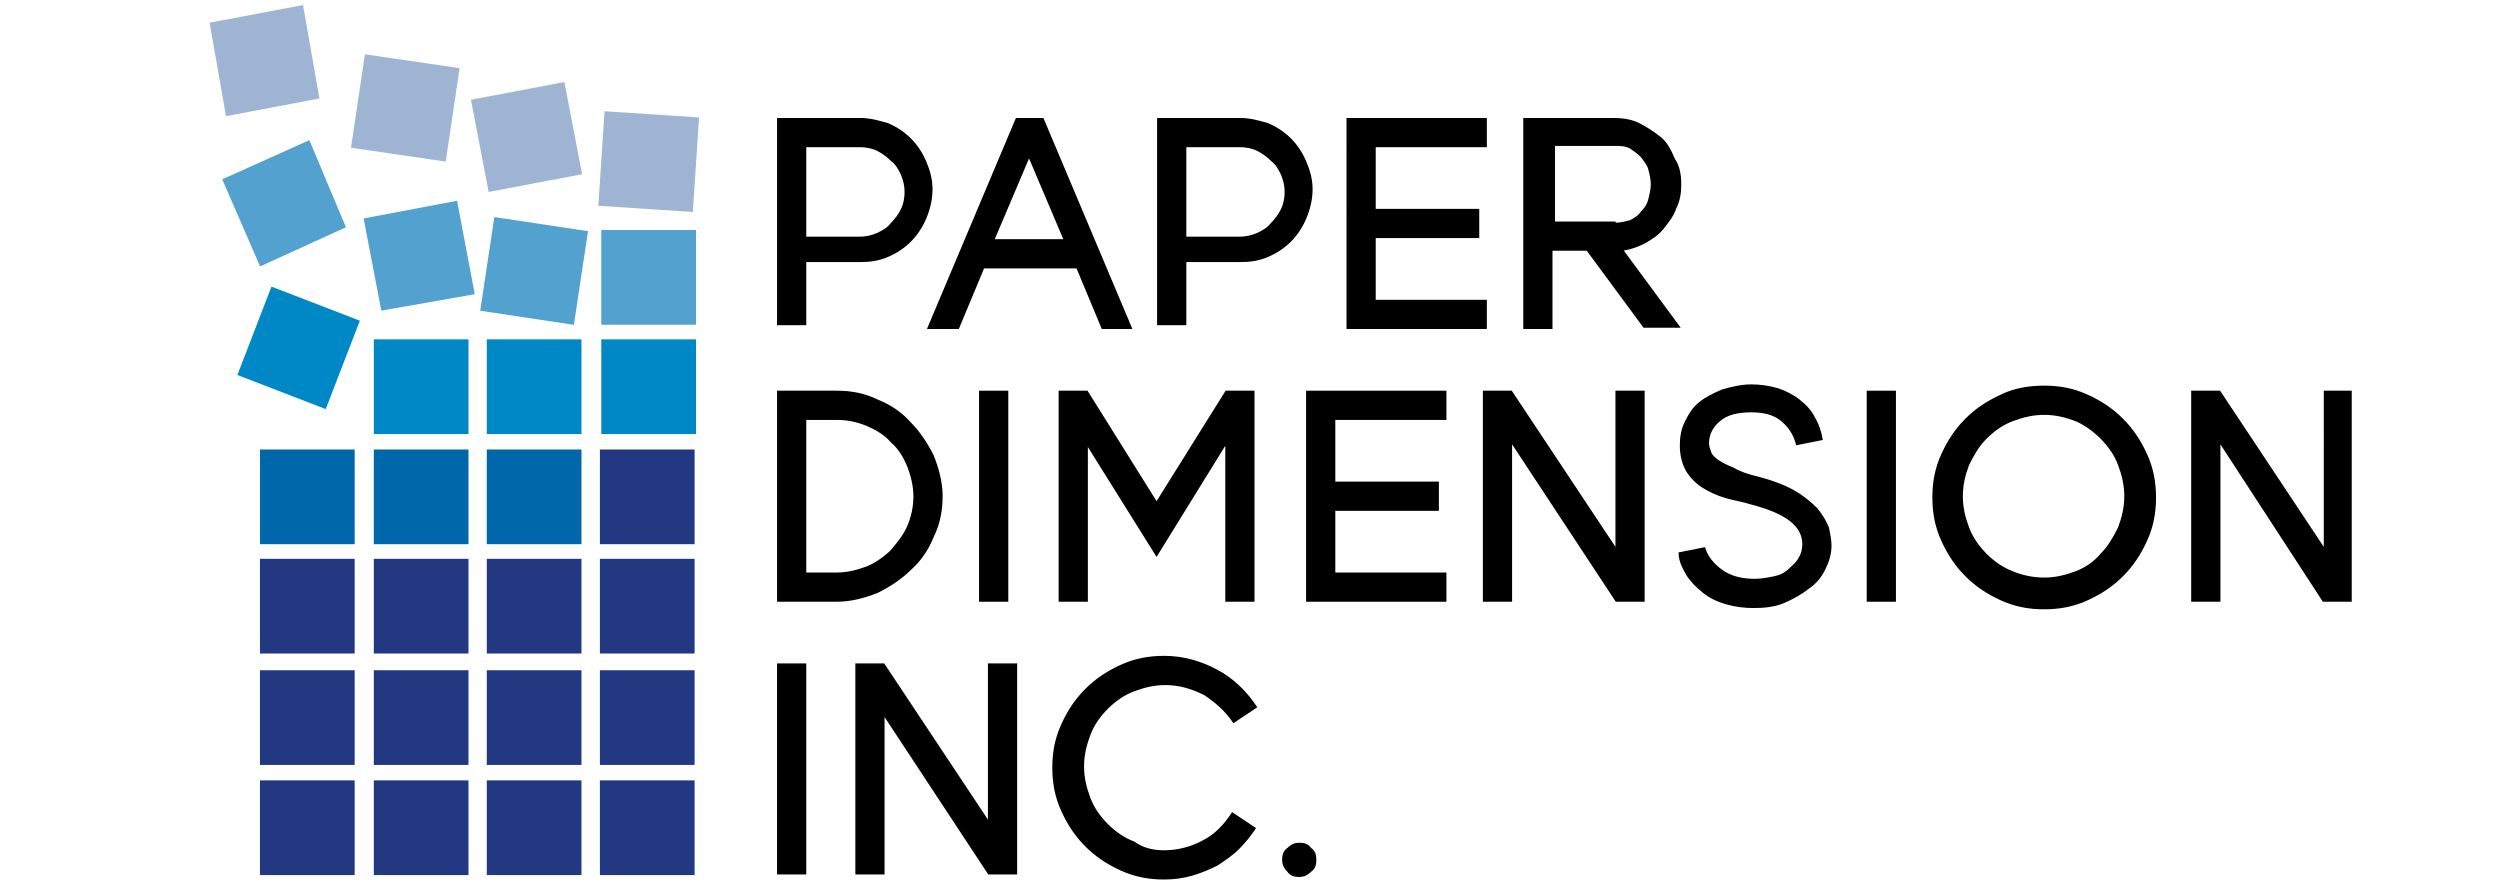 <?xml version="1.0" encoding="utf-8"?>
<!-- Generator: Adobe Illustrator 26.5.0, SVG Export Plug-In . SVG Version: 6.00 Build 0)  -->
<svg version="1.1" id="Layer_1" xmlns="http://www.w3.org/2000/svg" xmlns:xlink="http://www.w3.org/1999/xlink" x="0px" y="0px"
	 viewBox="0 0 198 70" style="enable-background:new 0 0 198 70;" xml:space="preserve">
<style type="text/css">
	.st0{fill:#223982;}
	.st1{fill:#0067AB;}
	.st2{fill:#0087C6;}
	.st3{fill:#52A1CE;}
	.st4{fill:#9EB4D2;}
	.st5{stroke:#000000;stroke-width:0.114;stroke-miterlimit:10;}
</style>
<rect x="47.5" y="44.4" transform="matrix(-1 -4.441748e-11 4.441748e-11 -1 102.512 96.159)" class="st0" width="7.5" height="7.5"/>
<rect x="38.5" y="44.4" transform="matrix(-1 -4.417590e-11 4.417590e-11 -1 84.553 96.159)" class="st0" width="7.5" height="7.5"/>
<rect x="29.6" y="44.4" transform="matrix(-1 -4.369317e-11 4.369317e-11 -1 66.705 96.159)" class="st0" width="7.5" height="7.5"/>
<rect x="20.6" y="44.4" transform="matrix(-1 -4.369317e-11 4.369317e-11 -1 48.69 96.159)" class="st0" width="7.5" height="7.5"/>
<rect x="38.5" y="35.7" transform="matrix(-1 -4.514135e-11 4.514135e-11 -1 84.553 78.8)" class="st1" width="7.5" height="7.5"/>
<rect x="29.6" y="35.7" transform="matrix(-1 -4.441748e-11 4.441748e-11 -1 66.705 78.8)" class="st1" width="7.5" height="7.5"/>
<rect x="20.6" y="35.7" transform="matrix(-1 -4.441748e-11 4.441748e-11 -1 48.69 78.8)" class="st1" width="7.5" height="7.5"/>
<rect x="47.5" y="53.1" transform="matrix(-1 -4.393476e-11 4.393476e-11 -1 102.512 113.683)" class="st0" width="7.5" height="7.5"/>
<rect x="38.5" y="53.1" transform="matrix(-1 -4.441748e-11 4.441748e-11 -1 84.553 113.683)" class="st0" width="7.5" height="7.5"/>
<rect x="29.6" y="53.1" transform="matrix(-1 -4.441748e-11 4.441748e-11 -1 66.705 113.683)" class="st0" width="7.5" height="7.5"/>
<rect x="20.6" y="53.1" transform="matrix(-1 -4.514135e-11 4.514135e-11 -1 48.69 113.683)" class="st0" width="7.5" height="7.5"/>
<rect x="47.5" y="26.9" transform="matrix(-1 -4.502100e-11 4.502100e-11 -1 102.622 61.277)" class="st2" width="7.5" height="7.5"/>
<rect x="38.5" y="26.9" transform="matrix(-1 -4.405510e-11 4.405510e-11 -1 84.553 61.277)" class="st2" width="7.5" height="7.5"/>
<rect x="29.6" y="26.9" transform="matrix(-1 -4.429669e-11 4.429669e-11 -1 66.705 61.277)" class="st2" width="7.5" height="7.5"/>
<rect x="47.5" y="18.2" transform="matrix(-1 -4.441748e-11 4.441748e-11 -1 102.622 43.918)" class="st3" width="7.5" height="7.5"/>
<rect x="38.5" y="17.8" transform="matrix(-0.989 -0.149 0.149 -0.989 80.876 49.068)" class="st3" width="7.5" height="7.5"/>
<polygon class="st3" points="30.2,24.6 37.6,23.3 36.2,15.9 28.8,17.3 "/>
<rect x="47.6" y="9.1" transform="matrix(-0.998 -6.536180e-02 6.536180e-02 -0.998 101.784 28.98)" class="st4" width="7.5" height="7.5"/>
<polygon class="st4" points="38.7,15.2 46.1,13.8 44.7,6.5 37.3,7.9 "/>
<polygon class="st2" points="18.8,29.7 25.8,32.4 28.5,25.4 21.5,22.7 "/>
<polygon class="st4" points="27.8,11.7 35.3,12.8 36.4,5.4 28.9,4.3 "/>
<polygon class="st3" points="20.6,21.1 27.4,18 24.5,11.1 17.6,14.2 "/>
<polygon class="st4" points="17.9,9.2 25.3,7.8 24,0.4 16.6,1.8 "/>
<rect x="47.5" y="35.7" transform="matrix(-1 -4.441748e-11 4.441748e-11 -1 102.512 78.8)" class="st0" width="7.5" height="7.5"/>
<rect x="47.5" y="61.9" transform="matrix(-1 -4.441748e-11 4.441748e-11 -1 102.512 131.206)" class="st0" width="7.5" height="7.5"/>
<rect x="38.5" y="61.9" transform="matrix(-1 -4.393476e-11 4.393476e-11 -1 84.553 131.206)" class="st0" width="7.5" height="7.5"/>
<rect x="29.6" y="61.9" transform="matrix(-1 -4.441748e-11 4.441748e-11 -1 66.705 131.206)" class="st0" width="7.5" height="7.5"/>
<rect x="20.6" y="61.9" transform="matrix(-1 -4.441748e-11 4.441748e-11 -1 48.69 131.206)" class="st0" width="7.5" height="7.5"/>
<g>
	<path class="st5" d="M68.1,9.4c0.8,0,1.5,0.2,2.2,0.4c0.7,0.3,1.3,0.7,1.8,1.2c0.5,0.5,0.9,1.1,1.2,1.8c0.3,0.7,0.5,1.4,0.5,2.2
		c0,0.8-0.2,1.6-0.5,2.3c-0.3,0.7-0.7,1.3-1.2,1.8c-0.5,0.5-1.1,0.9-1.8,1.2c-0.7,0.3-1.4,0.4-2.2,0.4h-4.3v5h-2.2V9.4H68.1z
		 M68.1,18.8c0.5,0,0.9-0.1,1.4-0.3c0.4-0.2,0.8-0.4,1.1-0.8c0.3-0.3,0.6-0.7,0.8-1.1c0.2-0.4,0.3-0.9,0.3-1.4
		c0-0.5-0.1-0.9-0.3-1.4c-0.2-0.4-0.4-0.8-0.8-1.1c-0.3-0.3-0.7-0.6-1.1-0.8c-0.4-0.2-0.9-0.3-1.4-0.3h-4.3v7.2H68.1z"/>
	<path class="st5" d="M82.6,9.4l7,16.6h-2.3l-2-4.8h-7.4l-2,4.8h-2.4l7-16.6H82.6z M78.7,19h5.6l-2.8-6.6L78.7,19z"/>
	<path class="st5" d="M98.2,9.4c0.8,0,1.5,0.2,2.2,0.4c0.7,0.3,1.3,0.7,1.8,1.2c0.5,0.5,0.9,1.1,1.2,1.8c0.3,0.7,0.5,1.4,0.5,2.2
		c0,0.8-0.2,1.6-0.5,2.3c-0.3,0.7-0.7,1.3-1.2,1.8c-0.5,0.5-1.1,0.9-1.8,1.2c-0.7,0.3-1.4,0.4-2.2,0.4h-4.3v5h-2.2V9.4H98.2z
		 M98.2,18.8c0.5,0,0.9-0.1,1.4-0.3c0.4-0.2,0.8-0.4,1.1-0.8c0.3-0.3,0.6-0.7,0.8-1.1c0.2-0.4,0.3-0.9,0.3-1.4
		c0-0.5-0.1-0.9-0.3-1.4c-0.2-0.4-0.4-0.8-0.8-1.1c-0.3-0.3-0.7-0.6-1.1-0.8c-0.4-0.2-0.9-0.3-1.4-0.3h-4.3v7.2H98.2z"/>
	<path class="st5" d="M108.9,11.6v5h8.2v2.2h-8.2v5h8.8V26h-11V9.4h11v2.2H108.9z"/>
	<path class="st5" d="M133.1,14.6c0,0.7-0.1,1.3-0.4,1.9c-0.2,0.6-0.6,1.1-1,1.6c-0.4,0.5-0.9,0.8-1.4,1.1c-0.6,0.3-1.1,0.5-1.8,0.6
		l4.5,6.1h-2.8l-4.5-6.1h-2.8V26h-2.2V9.4h7.1c0.7,0,1.4,0.1,2,0.4c0.6,0.3,1.2,0.7,1.7,1.1s0.8,1,1.1,1.7
		C133,13.2,133.1,13.9,133.1,14.6z M127.9,17.7c0.4,0,0.8-0.1,1.2-0.2c0.4-0.2,0.7-0.4,0.9-0.7c0.3-0.3,0.5-0.6,0.6-1
		c0.1-0.4,0.2-0.8,0.2-1.2c0-0.4-0.1-0.8-0.2-1.2c-0.1-0.4-0.4-0.7-0.6-1c-0.3-0.3-0.6-0.5-0.9-0.7c-0.4-0.2-0.8-0.2-1.2-0.2h-4.8
		v6.1H127.9z"/>
	<path class="st5" d="M66.3,31c1.1,0,2.2,0.2,3.2,0.7c1,0.4,1.9,1,2.6,1.8c0.7,0.7,1.3,1.6,1.8,2.6c0.4,1,0.7,2.1,0.7,3.2
		c0,1.1-0.2,2.2-0.7,3.2c-0.4,1-1,1.9-1.8,2.6c-0.7,0.7-1.6,1.3-2.6,1.8c-1,0.4-2.1,0.7-3.2,0.7h-4.7V31H66.3z M66.3,45.4
		c0.8,0,1.6-0.2,2.4-0.5c0.7-0.3,1.4-0.8,1.9-1.3c0.5-0.6,1-1.2,1.3-1.9c0.3-0.7,0.5-1.5,0.5-2.4c0-0.8-0.2-1.6-0.5-2.4
		c-0.3-0.7-0.7-1.4-1.3-1.9c-0.5-0.6-1.2-1-1.9-1.3c-0.7-0.3-1.5-0.5-2.4-0.5h-2.5v12.2H66.3z"/>
	<path class="st5" d="M77.6,31h2.2v16.6h-2.2V31z"/>
	<path class="st5" d="M99.3,31v16.6h-2.2V35.1L91.6,44l-5.5-8.8v12.4h-2.2V31h2.2v0l5.5,8.8l5.5-8.8l0,0H99.3z"/>
	<path class="st5" d="M105.7,33.2v5h8.2v2.2h-8.2v5h8.8v2.2h-11V31h11v2.2H105.7z"/>
	<path class="st5" d="M130.2,31v16.6H128L119.7,35v12.6h-2.2V31h2.2l8.3,12.5V31H130.2z"/>
	<path class="st5" d="M139.2,37.8c1.2,0.3,2.2,0.7,2.9,1.1c0.7,0.4,1.3,0.9,1.8,1.4c0.4,0.5,0.7,1,0.9,1.5c0.1,0.5,0.2,1,0.2,1.4
		c0,0.7-0.2,1.3-0.5,1.9c-0.3,0.6-0.7,1.1-1.3,1.5c-0.5,0.4-1.2,0.8-1.9,1.1c-0.7,0.3-1.5,0.4-2.4,0.4c-0.8,0-1.5-0.1-2.2-0.3
		c-0.7-0.2-1.3-0.5-1.8-0.9c-0.5-0.4-1-0.9-1.3-1.4c-0.3-0.5-0.6-1.1-0.6-1.7l2-0.4c0.2,0.7,0.7,1.3,1.4,1.8
		c0.7,0.5,1.6,0.7,2.6,0.7c0.5,0,1-0.1,1.5-0.2s0.9-0.3,1.2-0.6c0.3-0.3,0.6-0.5,0.8-0.9c0.2-0.3,0.3-0.7,0.3-1.1
		c0-1.5-1.4-2.5-4.1-3.2c-0.6-0.2-1.3-0.3-2-0.5c-0.7-0.2-1.3-0.5-1.8-0.8c-0.5-0.3-1-0.8-1.3-1.3c-0.3-0.5-0.5-1.2-0.5-2
		c0-0.7,0.1-1.3,0.4-1.9c0.3-0.6,0.6-1.1,1.1-1.5c0.5-0.4,1.1-0.7,1.8-1c0.7-0.2,1.5-0.4,2.3-0.4c0.7,0,1.4,0.1,2.1,0.3
		c0.6,0.2,1.2,0.5,1.7,0.9c0.5,0.4,0.9,0.8,1.2,1.4c0.3,0.5,0.5,1.1,0.6,1.7l-2,0.4c-0.2-0.8-0.6-1.4-1.2-1.9
		c-0.6-0.5-1.4-0.7-2.4-0.7c-1.1,0-1.9,0.2-2.5,0.7s-0.9,1.1-0.9,1.8c0,0.3,0.1,0.5,0.2,0.8c0.1,0.2,0.3,0.4,0.6,0.6
		c0.3,0.2,0.7,0.4,1.2,0.6C137.8,37.4,138.4,37.6,139.2,37.8z"/>
	<path class="st5" d="M147.9,31h2.2v16.6h-2.2V31z"/>
	<path class="st5" d="M161.9,30.6c1.2,0,2.3,0.2,3.4,0.7c1.1,0.5,2,1.1,2.8,1.9c0.8,0.8,1.4,1.7,1.9,2.8c0.5,1.1,0.7,2.2,0.7,3.4
		c0,1.2-0.2,2.3-0.7,3.4c-0.5,1.1-1.1,2-1.9,2.8c-0.8,0.8-1.7,1.4-2.8,1.9c-1.1,0.5-2.2,0.7-3.4,0.7c-1.2,0-2.3-0.2-3.4-0.7
		c-1.1-0.5-2-1.1-2.8-1.9c-0.8-0.8-1.4-1.7-1.9-2.8c-0.5-1.1-0.7-2.2-0.7-3.4c0-1.2,0.2-2.3,0.7-3.4c0.5-1.1,1.1-2,1.9-2.8
		c0.8-0.8,1.7-1.4,2.8-1.9C159.5,30.8,160.7,30.6,161.9,30.6z M161.9,45.8c0.9,0,1.7-0.2,2.5-0.5c0.8-0.3,1.5-0.8,2-1.4
		c0.6-0.6,1-1.3,1.4-2.1c0.3-0.8,0.5-1.6,0.5-2.5c0-0.9-0.2-1.7-0.5-2.5c-0.3-0.8-0.8-1.5-1.4-2.1c-0.6-0.6-1.3-1.1-2-1.4
		c-0.8-0.3-1.6-0.5-2.5-0.5c-0.9,0-1.7,0.2-2.5,0.5c-0.8,0.3-1.5,0.8-2.1,1.4c-0.6,0.6-1,1.3-1.4,2.1c-0.3,0.8-0.5,1.6-0.5,2.5
		c0,0.9,0.2,1.7,0.5,2.5c0.3,0.8,0.8,1.5,1.4,2.1c0.6,0.6,1.3,1.1,2.1,1.4C160.1,45.6,161,45.8,161.9,45.8z"/>
	<path class="st5" d="M186.2,31v16.6h-2.2L175.8,35v12.6h-2.2V31h2.2l8.3,12.5V31H186.2z"/>
	<path class="st5" d="M61.6,52.6h2.2v16.6h-2.2V52.6z"/>
	<path class="st5" d="M80.5,52.6v16.6h-2.2l-8.3-12.6v12.6h-2.2V52.6H70l8.3,12.5V52.6H80.5z"/>
	<path class="st5" d="M92.2,67.4c1.1,0,2.2-0.3,3.1-0.8c1-0.5,1.7-1.3,2.3-2.2l1.8,1.2c-0.4,0.6-0.8,1.1-1.3,1.6
		c-0.5,0.5-1.1,0.9-1.7,1.3c-0.6,0.3-1.3,0.6-2,0.8c-0.7,0.2-1.4,0.3-2.2,0.3c-1.2,0-2.3-0.2-3.4-0.7c-1.1-0.5-2-1.1-2.8-1.9
		c-0.8-0.8-1.4-1.7-1.9-2.8c-0.5-1.1-0.7-2.2-0.7-3.4c0-1.2,0.2-2.3,0.7-3.4c0.5-1.1,1.1-2,1.9-2.8c0.8-0.8,1.7-1.4,2.8-1.9
		c1.1-0.5,2.2-0.7,3.4-0.7c1.5,0,2.9,0.4,4.2,1.1c1.3,0.7,2.3,1.7,3.1,2.9l-1.8,1.2c-0.6-0.9-1.4-1.6-2.3-2.2c-1-0.5-2-0.8-3.1-0.8
		c-0.9,0-1.7,0.2-2.5,0.5c-0.8,0.3-1.5,0.8-2.1,1.4c-0.6,0.6-1.1,1.3-1.4,2.1c-0.3,0.8-0.5,1.6-0.5,2.5c0,0.9,0.2,1.7,0.5,2.5
		c0.3,0.8,0.8,1.5,1.4,2.1s1.3,1.1,2.1,1.4C90.5,67.2,91.3,67.4,92.2,67.4z"/>
	<path class="st5" d="M104.2,68.1c0,0.4-0.1,0.7-0.4,0.9c-0.3,0.3-0.6,0.4-0.9,0.4c-0.4,0-0.7-0.1-0.9-0.4c-0.3-0.3-0.4-0.6-0.4-0.9
		c0-0.4,0.1-0.7,0.4-0.9c0.3-0.3,0.6-0.4,0.9-0.4c0.4,0,0.7,0.1,0.9,0.4C104.1,67.4,104.2,67.7,104.2,68.1z"/>
</g>
</svg>
